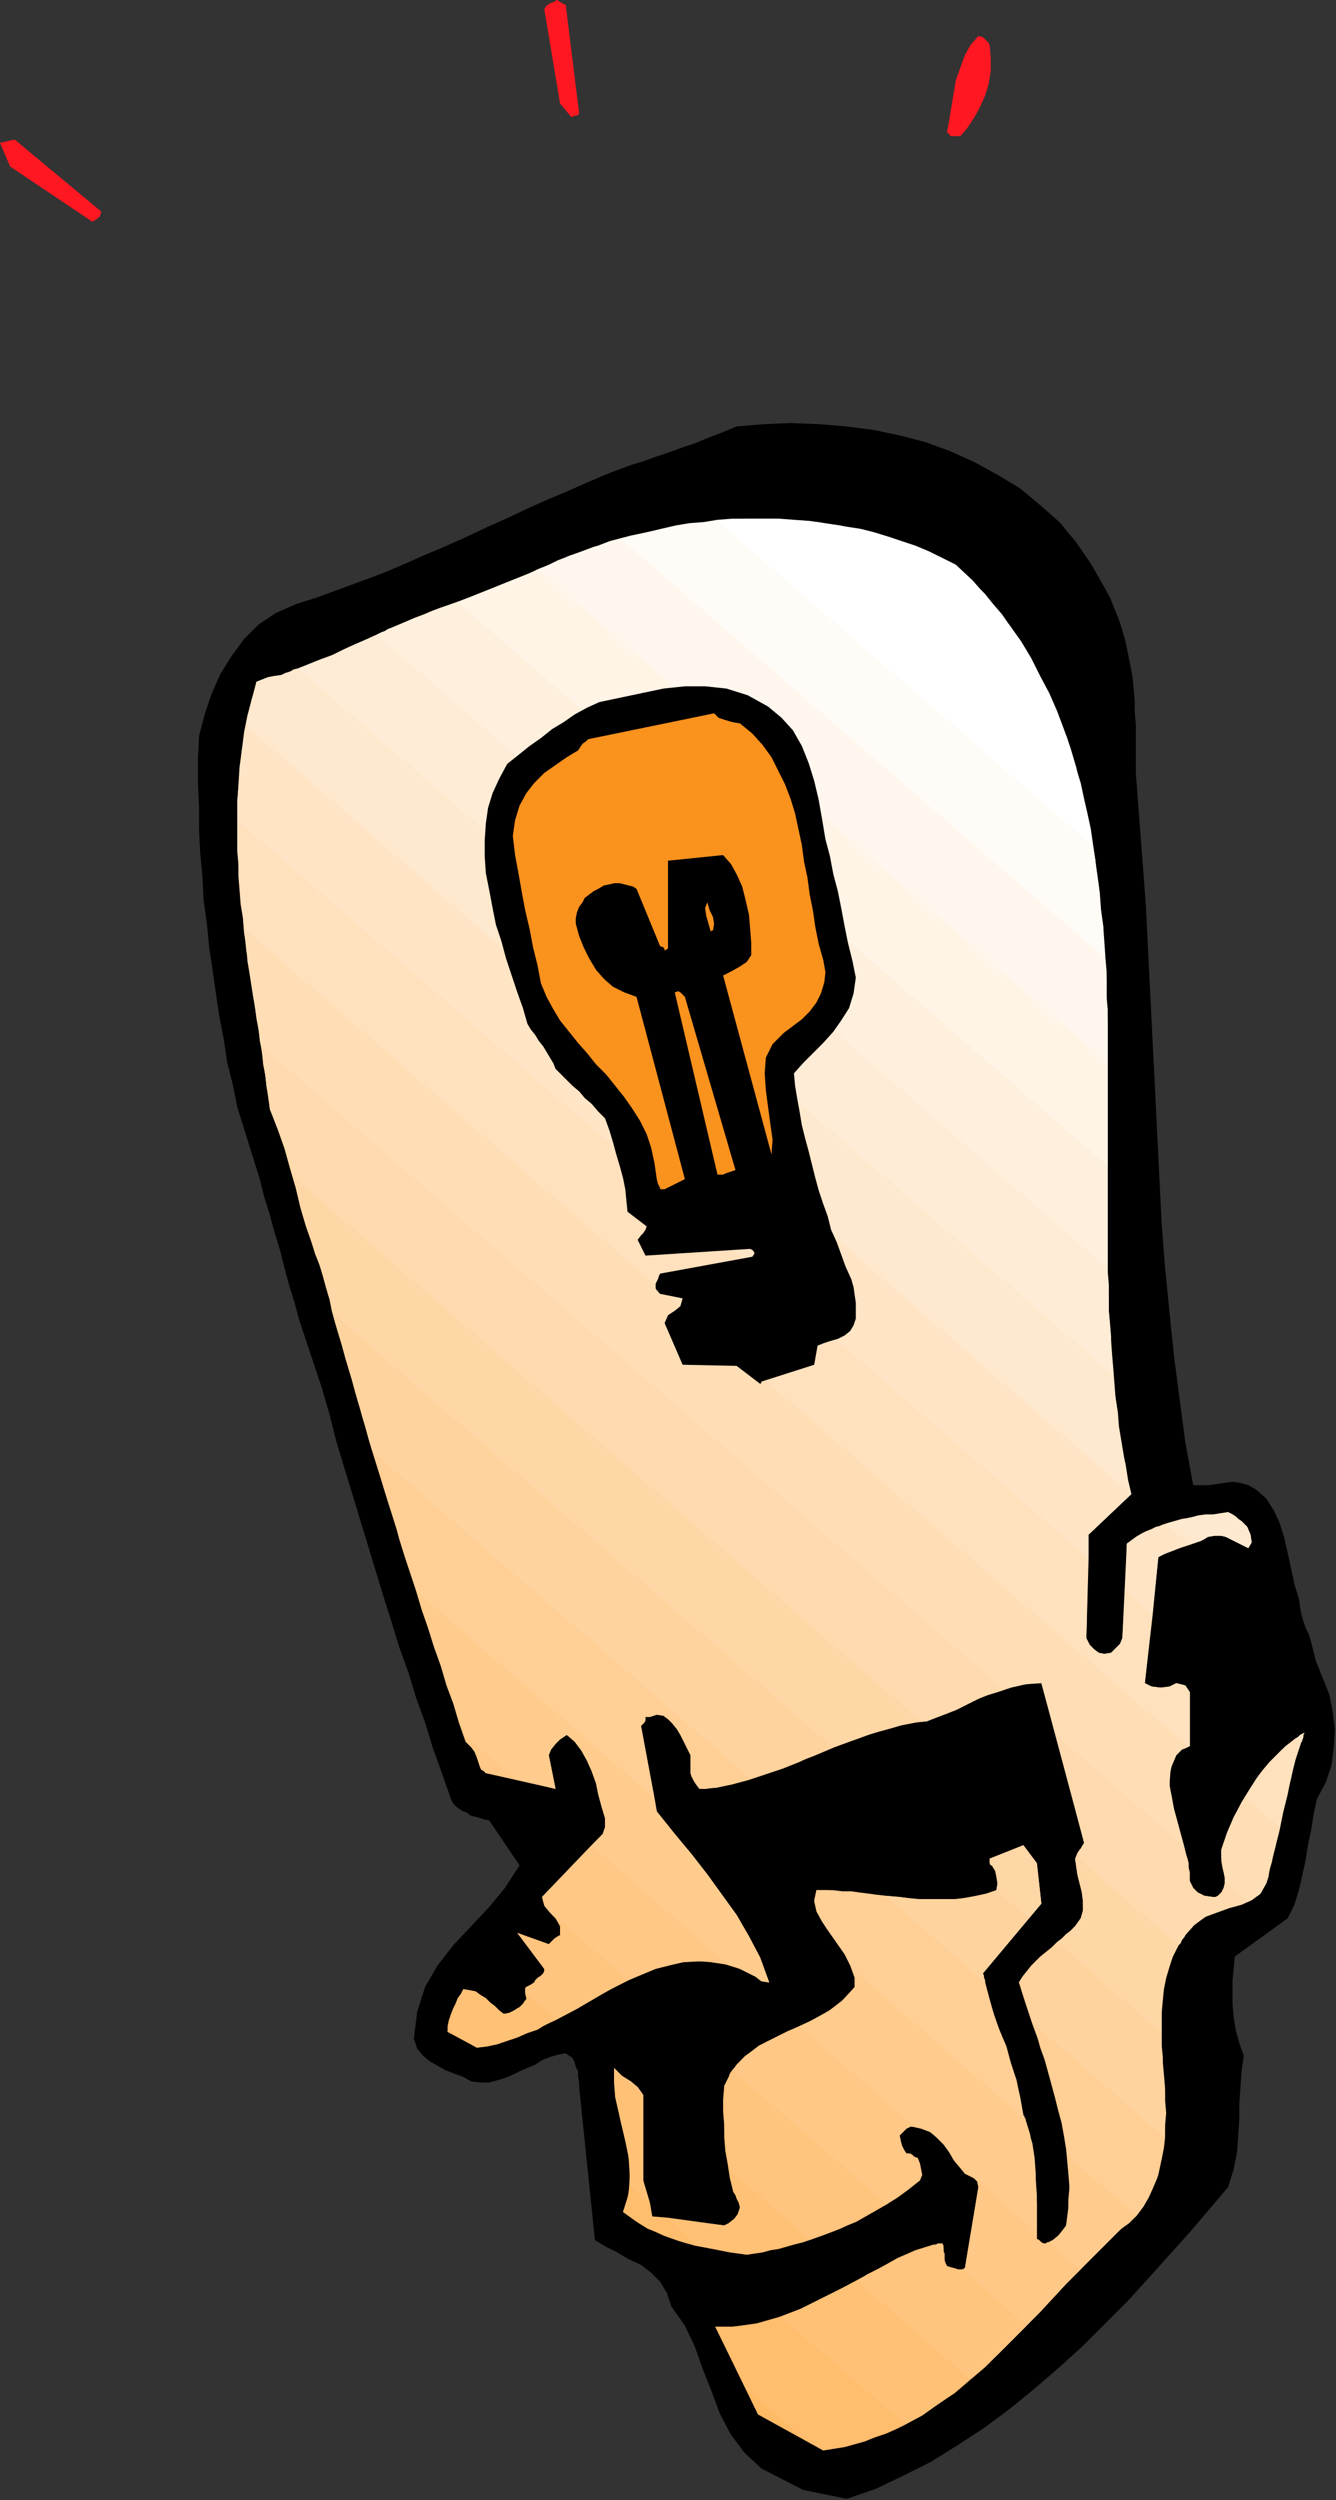 <?xml version="1.0" encoding="UTF-8" standalone="no"?>
<svg
   xmlns:dc="http://purl.org/dc/elements/1.1/"
   xmlns:cc="http://creativecommons.org/ns#"
   xmlns:rdf="http://www.w3.org/1999/02/22-rdf-syntax-ns#"
   xmlns:svg="http://www.w3.org/2000/svg"
   xmlns="http://www.w3.org/2000/svg"
   xmlns:sodipodi="http://sodipodi.sourceforge.net/DTD/sodipodi-0.dtd"
   xmlns:inkscape="http://www.inkscape.org/namespaces/inkscape"
   version="1.0"
   width="30.175mm"
   height="56.439mm"
   id="svg63"
   sodipodi:docname="AD004203.WMF">
  <rect width="100%" height="100%" fill="#333333" stroke="none"/>
  <sodipodi:namedview
     pagecolor="#ffffff"
     bordercolor="#666666"
     borderopacity="1"
     objecttolerance="10"
     gridtolerance="10"
     guidetolerance="10"
     inkscape:pageopacity="0"
     inkscape:pageshadow="2"
     inkscape:window-width="640"
     inkscape:window-height="480"
     id="namedview65" />
  <defs
     id="defs3">
    <pattern
       id="WMFhbasepattern"
       patternUnits="userSpaceOnUse"
       width="6"
       height="6"
       x="0"
       y="0" />
  </defs>
  <path
     style="fill:#000000;fill-rule:evenodd;fill-opacity:1;stroke:none;"
     d="  M 72.288,213.216   L 74.784,212.352   L 77.184,211.2   L 79.488,210.048   L 81.792,208.608   L 84,207.168   L 86.208,205.536   L 88.32,203.808   L 90.432,201.984   L 92.448,200.16   L 94.368,198.24   L 96.288,196.32   L 98.112,194.304   L 99.84,192.384   L 101.568,190.464   L 103.2,188.544   L 104.832,186.624   L 105.312,185.088   L 105.6,183.648   L 105.696,182.208   L 105.792,180.864   L 105.792,179.52   L 105.888,178.176   L 105.984,176.736   L 106.176,175.392   L 105.792,174.336   L 105.504,173.28   L 105.312,172.128   L 105.216,171.072   L 105.216,170.016   L 105.216,168.96   L 105.312,168   L 105.408,166.944   L 109.92,163.68   L 110.496,162.528   L 110.88,161.28   L 111.168,160.032   L 111.456,158.688   L 111.648,157.44   L 111.936,156.096   L 112.128,154.848   L 112.416,153.504   L 113.184,152.064   L 113.664,150.624   L 113.856,149.088   L 113.952,147.552   L 113.76,146.016   L 113.472,144.576   L 112.896,143.136   L 112.32,141.696   L 112.128,140.928   L 111.936,140.16   L 111.744,139.488   L 111.456,138.912   L 111.264,138.336   L 111.072,137.664   L 110.976,137.088   L 110.88,136.416   L 110.496,135.168   L 110.208,133.824   L 109.92,132.48   L 109.632,131.232   L 109.248,129.984   L 108.768,128.928   L 108.096,127.872   L 107.232,127.104   L 106.56,126.72   L 105.888,126.528   L 105.216,126.432   L 104.544,126.528   L 103.872,126.624   L 103.2,126.72   L 102.528,126.72   L 101.856,126.72   L 101.184,123.072   L 100.704,119.424   L 100.224,115.776   L 99.84,112.032   L 99.456,108.192   L 99.168,104.448   L 98.976,100.608   L 98.784,96.768   L 98.592,92.832   L 98.4,88.992   L 98.208,85.152   L 98.016,81.312   L 97.824,77.376   L 97.536,73.536   L 97.248,69.792   L 96.96,65.952   L 96.96,64.896   L 96.96,63.936   L 96.96,62.88   L 96.96,61.824   L 96.864,60.768   L 96.864,59.808   L 96.768,58.752   L 96.672,57.696   L 96.48,56.736   L 96.288,55.776   L 96.096,54.816   L 95.808,53.76   L 95.52,52.896   L 95.136,51.936   L 94.752,50.976   L 94.272,50.112   L 93.12,48.096   L 91.872,46.272   L 90.432,44.544   L 88.8,43.104   L 87.072,41.664   L 85.152,40.512   L 83.232,39.456   L 81.12,38.496   L 79.008,37.728   L 76.8,37.152   L 74.496,36.672   L 72.192,36.384   L 69.888,36.192   L 67.488,36.096   L 65.184,36.192   L 62.88,36.384   L 61.728,36.864   L 60.48,37.344   L 59.328,37.824   L 58.176,38.208   L 57.12,38.592   L 55.968,38.976   L 54.912,39.36   L 53.952,39.648   L 52.128,40.32   L 50.304,41.088   L 48.576,41.856   L 46.752,42.624   L 45.024,43.392   L 43.2,44.256   L 41.472,45.024   L 39.648,45.888   L 37.92,46.656   L 36.096,47.424   L 34.368,48.192   L 32.544,48.96   L 30.72,49.632   L 28.896,50.304   L 27.072,50.976   L 25.248,51.552   L 23.52,52.32   L 22.08,53.28   L 20.832,54.528   L 19.776,55.968   L 18.816,57.504   L 18.048,59.232   L 17.472,60.96   L 16.992,62.784   L 16.896,64.8   L 16.896,66.816   L 16.992,68.832   L 16.992,70.752   L 17.088,72.768   L 17.28,74.784   L 17.376,76.8   L 17.664,78.816   L 17.856,80.832   L 18.144,82.752   L 18.432,84.768   L 18.72,86.688   L 19.104,88.704   L 19.392,90.624   L 19.872,92.544   L 20.256,94.464   L 20.736,96   L 21.216,97.536   L 21.696,99.072   L 22.176,100.608   L 22.56,102.144   L 23.04,103.68   L 23.424,105.12   L 23.904,106.656   L 24.288,108.192   L 24.672,109.632   L 25.152,111.168   L 25.536,112.608   L 26.016,114.048   L 26.496,115.488   L 26.976,116.928   L 27.456,118.368   L 28.128,120.672   L 28.704,122.976   L 29.376,125.184   L 30.048,127.392   L 30.72,129.6   L 31.392,131.808   L 32.064,134.016   L 32.736,136.224   L 33.408,138.336   L 34.08,140.544   L 34.848,142.656   L 35.52,144.864   L 36.288,146.976   L 36.96,149.184   L 37.728,151.296   L 38.496,153.504   L 38.688,153.888   L 38.976,154.176   L 39.36,154.464   L 39.84,154.656   L 40.224,154.944   L 40.704,155.04   L 41.28,155.232   L 41.76,155.328   L 44.352,159.168   L 43.104,161.088   L 41.76,162.72   L 40.224,164.352   L 38.688,165.984   L 37.344,167.712   L 36.288,169.536   L 35.616,171.648   L 35.328,173.952   L 35.616,174.816   L 36.096,175.392   L 36.672,175.872   L 37.344,176.256   L 38.016,176.64   L 38.784,176.928   L 39.552,177.216   L 40.224,177.6   L 41.088,177.696   L 41.76,177.696   L 42.432,177.504   L 43.104,177.312   L 43.776,177.024   L 44.352,176.736   L 45.024,176.448   L 45.696,176.16   L 46.272,175.776   L 47.04,175.488   L 47.712,175.296   L 48.288,175.2   L 48.576,175.392   L 48.864,175.584   L 49.056,175.968   L 49.152,176.352   L 49.344,176.736   L 49.344,177.216   L 49.44,177.696   L 49.44,178.08   L 50.784,191.136   L 51.744,191.712   L 52.704,192.192   L 53.664,192.768   L 54.72,193.248   L 55.584,193.92   L 56.352,194.688   L 56.928,195.648   L 57.312,196.8   L 58.464,198.432   L 59.328,200.256   L 60,202.176   L 60.768,204.096   L 61.44,205.92   L 62.4,207.744   L 63.552,209.28   L 64.992,210.624   L 68.544,212.448   L 72.288,213.216  z "
     id="path5" />
  <path
     style="fill:#ffba66;fill-rule:evenodd;fill-opacity:1;stroke:none;"
     d="  M 77.28,206.88   L 76.512,207.264   L 75.648,207.648   L 74.784,207.936   L 73.92,208.224   L 73.056,208.512   L 72.192,208.704   L 71.232,208.896   L 70.272,209.088   L 64.704,206.016   L 61.056,198.528   L 61.824,198.528   L 62.496,198.528   L 63.264,198.432   L 63.936,198.336   L 64.608,198.24   L 65.28,198.048   L 65.952,197.856   L 66.624,197.664   L 77.28,206.88  z    M 38.304,173.088   L 38.304,173.184   L 38.304,173.184   L 38.208,173.28   L 38.208,173.376   L 39.072,173.76   L 38.304,173.088  z    M 56.928,189.216   L 55.68,189.12   L 55.488,187.968   L 53.76,186.528   L 53.664,187.008   L 53.568,187.584   L 53.376,188.16   L 53.184,188.736   L 53.856,189.216   L 54.528,189.696   L 55.296,190.176   L 56.064,190.464   L 56.928,190.848   L 57.792,191.136   L 58.656,191.424   L 59.616,191.616   L 56.928,189.216  z   "
     id="path7" />
  <path
     style="fill:#ffbd6e;fill-rule:evenodd;fill-opacity:1;stroke:none;"
     d="  M 82.848,203.04   L 81.504,204.192   L 80.064,205.152   L 78.624,206.112   L 77.088,206.976   L 75.456,207.648   L 73.824,208.32   L 72.096,208.8   L 70.272,209.088   L 68.544,208.032   L 63.744,203.904   L 61.056,198.528   L 62.688,198.528   L 64.32,198.336   L 65.856,197.952   L 67.392,197.376   L 68.928,196.8   L 70.368,196.128   L 71.808,195.36   L 73.152,194.592   L 82.848,203.04  z    M 44.832,170.016   L 44.928,170.112   L 44.928,170.208   L 44.928,170.4   L 44.928,170.496   L 44.928,170.592   L 44.832,170.688   L 44.64,170.976   L 44.352,171.264   L 44.16,171.36   L 43.872,171.552   L 43.488,171.744   L 43.008,171.84   L 42.624,171.552   L 42.24,171.168   L 41.856,170.88   L 41.472,170.496   L 40.992,170.208   L 40.608,169.92   L 40.128,169.824   L 39.552,169.728   L 39.36,170.112   L 39.072,170.496   L 38.88,170.976   L 38.688,171.36   L 38.496,171.84   L 38.304,172.416   L 38.208,172.896   L 38.208,173.376   L 40.704,174.72   L 41.568,174.624   L 42.432,174.432   L 43.296,174.144   L 44.16,173.856   L 45.024,173.472   L 45.888,173.184   L 46.656,172.704   L 47.52,172.32   L 44.832,170.016  z    M 62.304,185.088   L 62.4,185.568   L 62.496,186.048   L 62.496,186.528   L 62.592,187.008   L 62.784,187.296   L 62.88,187.584   L 63.072,187.968   L 63.168,188.352   L 62.976,188.928   L 62.688,189.312   L 62.208,189.696   L 61.824,189.888   L 55.68,189.12   L 54.912,186.048   L 54.912,178.848   L 52.416,176.64   L 52.512,178.08   L 52.704,179.616   L 52.992,181.056   L 53.376,182.592   L 53.664,184.128   L 53.76,185.664   L 53.664,187.2   L 53.184,188.736   L 54.24,189.504   L 55.392,190.176   L 56.64,190.752   L 57.984,191.232   L 59.328,191.616   L 60.864,191.904   L 62.304,192.192   L 63.744,192.384   L 64.416,192.288   L 65.088,192.192   L 65.76,192   L 66.432,191.904   L 67.104,191.712   L 67.776,191.52   L 68.448,191.328   L 69.12,191.136   L 62.304,185.088  z   "
     id="path9" />
  <path
     style="fill:#ffc176;fill-rule:evenodd;fill-opacity:1;stroke:none;"
     d="  M 87.648,198.432   L 86.4,199.68   L 85.152,200.928   L 83.904,202.08   L 82.656,203.136   L 81.408,204.192   L 80.064,205.152   L 78.72,206.112   L 77.28,206.88   L 66.624,197.664   L 68.352,196.992   L 70.08,196.128   L 71.808,195.264   L 73.44,194.4   L 75.072,193.536   L 76.608,192.672   L 78.144,192   L 79.68,191.52   L 80.64,192.288   L 80.64,192.576   L 80.64,192.864   L 80.736,193.152   L 80.832,193.344   L 81.12,193.44   L 81.504,193.536   L 81.792,193.632   L 82.176,193.632   L 87.648,198.432  z    M 46.944,163.104   L 47.136,163.392   L 47.424,163.68   L 47.616,163.968   L 47.808,164.352   L 47.808,164.448   L 47.808,164.544   L 47.808,164.832   L 47.808,165.12   L 47.616,165.216   L 47.328,165.408   L 47.04,165.696   L 46.848,165.888   L 44.16,164.928   L 46.464,168   L 46.464,168.192   L 46.368,168.384   L 46.176,168.576   L 45.888,168.768   L 45.696,168.96   L 45.6,169.152   L 45.312,169.344   L 44.928,169.536   L 44.832,169.728   L 44.832,169.824   L 44.832,170.112   L 44.928,170.496   L 44.928,170.592   L 44.832,170.688   L 44.64,170.976   L 44.352,171.264   L 44.16,171.36   L 43.872,171.552   L 43.488,171.744   L 43.008,171.84   L 42.624,171.552   L 42.24,171.168   L 41.856,170.88   L 41.472,170.496   L 40.992,170.208   L 40.608,169.92   L 40.128,169.824   L 39.552,169.728   L 39.36,170.112   L 39.168,170.4   L 38.976,170.88   L 38.784,171.264   L 38.592,171.744   L 38.496,172.128   L 38.4,172.608   L 38.304,173.088   L 39.072,173.76   L 40.704,174.72   L 42.432,174.432   L 44.064,173.856   L 45.696,173.184   L 47.328,172.416   L 48.96,171.552   L 50.496,170.688   L 52.128,169.728   L 53.664,168.96   L 46.944,163.104  z    M 62.496,176.64   L 62.304,176.928   L 62.208,177.216   L 62.016,177.6   L 61.824,177.984   L 61.728,179.136   L 61.728,180.192   L 61.824,181.344   L 61.824,182.4   L 61.92,183.552   L 62.112,184.608   L 62.304,185.856   L 62.592,187.008   L 62.784,187.296   L 62.88,187.584   L 63.072,187.968   L 63.168,188.352   L 62.976,188.928   L 62.688,189.312   L 62.208,189.696   L 61.824,189.888   L 56.928,189.216   L 59.616,191.616   L 60.096,191.712   L 60.672,191.808   L 61.152,191.904   L 61.728,192   L 62.208,192.096   L 62.688,192.192   L 63.264,192.288   L 63.744,192.384   L 65.376,192.096   L 66.912,191.712   L 68.544,191.328   L 70.08,190.752   L 71.52,190.176   L 73.056,189.6   L 74.4,188.832   L 75.744,188.064   L 62.496,176.64  z    M 55.488,187.968   L 54.912,186.048   L 54.912,178.752   L 54.432,178.08   L 53.856,177.6   L 53.088,177.12   L 52.416,176.448   L 52.416,177.696   L 52.512,178.944   L 52.8,180.192   L 53.088,181.44   L 53.376,182.688   L 53.664,183.936   L 53.76,185.28   L 53.76,186.528   L 55.488,187.968  z   "
     id="path11" />
  <path
     style="fill:#ffc47e;fill-rule:evenodd;fill-opacity:1;stroke:none;"
     d="  M 92.256,193.632   L 91.008,194.88   L 89.856,196.128   L 88.704,197.28   L 87.552,198.528   L 86.4,199.68   L 85.248,200.832   L 84.096,201.984   L 82.848,203.04   L 73.152,194.592   L 74.112,194.016   L 75.072,193.536   L 76.032,193.056   L 76.896,192.576   L 77.856,192.192   L 78.72,191.904   L 79.584,191.616   L 80.448,191.424   L 80.544,191.904   L 80.544,192.48   L 80.64,192.96   L 80.832,193.344   L 81.216,193.536   L 81.6,193.632   L 81.984,193.728   L 82.368,193.536   L 83.52,186.624   L 83.424,186.144   L 83.136,185.856   L 82.752,185.664   L 82.368,185.472   L 82.176,185.184   L 81.984,184.896   L 81.792,184.704   L 81.6,184.416   L 88.512,190.464   L 88.512,190.56   L 88.512,190.752   L 88.512,190.848   L 88.512,191.04   L 88.704,191.136   L 88.896,191.328   L 89.088,191.424   L 89.28,191.424   L 89.376,191.328   L 89.472,191.328   L 89.472,191.328   L 89.568,191.328   L 92.256,193.632  z    M 39.648,148.032   L 39.648,148.128   L 39.744,148.32   L 39.744,148.416   L 39.744,148.608   L 40.224,149.088   L 40.512,149.472   L 40.704,149.952   L 40.896,150.528   L 40.992,150.816   L 41.088,151.008   L 41.28,151.104   L 41.472,151.296   L 43.968,151.776   L 39.648,148.032  z    M 50.496,157.44   L 46.272,161.856   L 46.464,162.624   L 46.944,163.2   L 47.424,163.68   L 47.808,164.352   L 47.808,164.448   L 47.808,164.544   L 47.808,164.832   L 47.808,165.12   L 47.616,165.216   L 47.328,165.408   L 47.04,165.696   L 46.848,165.888   L 44.16,164.928   L 46.464,168   L 46.464,168.192   L 46.368,168.384   L 46.176,168.576   L 45.888,168.768   L 45.696,168.96   L 45.6,169.152   L 45.312,169.344   L 44.928,169.536   L 44.832,169.632   L 44.832,169.728   L 44.832,169.824   L 44.832,170.016   L 47.52,172.32   L 49.344,171.36   L 51.072,170.304   L 52.896,169.344   L 54.624,168.48   L 56.448,167.808   L 58.368,167.424   L 60.192,167.328   L 62.208,167.616   L 50.496,157.44  z    M 68.256,172.896   L 67.296,173.28   L 66.336,173.76   L 65.376,174.24   L 64.512,174.816   L 63.648,175.392   L 62.88,176.16   L 62.304,177.024   L 61.824,177.984   L 61.824,178.848   L 61.824,179.808   L 61.824,180.672   L 61.824,181.536   L 61.92,182.4   L 62.016,183.264   L 62.112,184.224   L 62.304,185.088   L 69.12,191.136   L 70.464,190.656   L 71.712,190.176   L 72.96,189.6   L 74.208,188.928   L 75.36,188.256   L 76.512,187.584   L 77.568,186.816   L 78.528,186.048   L 78.72,185.568   L 78.624,185.088   L 78.528,184.608   L 78.336,184.128   L 78.048,184.032   L 77.856,183.84   L 77.664,183.744   L 77.376,183.744   L 77.184,183.456   L 76.992,183.072   L 76.896,182.688   L 76.8,182.208   L 76.992,182.016   L 77.184,181.824   L 77.376,181.632   L 77.76,181.44   L 77.856,181.44   L 77.952,181.44   L 78.048,181.44   L 78.144,181.44   L 68.256,172.896  z    M 54.912,178.848   L 54.912,178.752   L 54.432,178.08   L 53.856,177.6   L 53.088,177.12   L 52.416,176.448   L 52.416,176.448   L 52.416,176.544   L 52.416,176.544   L 52.416,176.64   L 54.912,178.848  z   "
     id="path13" />
  <path
     style="fill:#ffc886;fill-rule:evenodd;fill-opacity:1;stroke:none;"
     d="  M 87.648,198.432   L 88.8,197.28   L 89.856,196.128   L 91.008,194.88   L 92.16,193.728   L 93.312,192.48   L 94.464,191.328   L 95.712,190.176   L 96.96,189.12   L 97.056,189.024   L 97.056,189.024   L 97.056,189.024   L 97.056,189.024   L 91.104,183.936   L 91.2,184.704   L 91.296,185.376   L 91.296,186.144   L 91.296,186.912   L 91.296,187.584   L 91.2,188.352   L 91.104,189.12   L 91.008,189.888   L 90.72,190.272   L 90.336,190.752   L 89.856,191.136   L 89.28,191.424   L 89.088,191.424   L 88.896,191.328   L 88.704,191.136   L 88.512,191.04   L 88.512,189.792   L 88.512,188.544   L 88.512,187.296   L 88.416,185.952   L 88.32,184.608   L 88.128,183.36   L 87.936,182.112   L 87.552,180.864   L 72.864,168.096   L 72.864,168.288   L 72.96,168.384   L 72.96,168.576   L 72.96,168.768   L 72.96,168.96   L 72.96,169.152   L 72.96,169.344   L 72.96,169.536   L 71.904,170.688   L 70.656,171.648   L 69.216,172.416   L 67.776,173.088   L 66.24,173.856   L 64.8,174.528   L 63.552,175.488   L 62.496,176.64   L 75.744,188.064   L 76.416,187.584   L 77.184,187.008   L 77.856,186.528   L 78.528,186.048   L 78.72,185.568   L 78.624,185.088   L 78.528,184.608   L 78.336,184.128   L 78.048,184.032   L 77.856,183.84   L 77.664,183.744   L 77.376,183.744   L 77.184,183.456   L 76.992,183.072   L 76.896,182.688   L 76.8,182.208   L 76.992,182.016   L 77.184,181.824   L 77.376,181.632   L 77.76,181.44   L 78.624,181.632   L 79.392,181.92   L 79.968,182.4   L 80.544,182.976   L 81.024,183.648   L 81.408,184.32   L 81.888,184.896   L 82.368,185.472   L 82.752,185.664   L 83.136,185.856   L 83.424,186.144   L 83.52,186.624   L 82.368,193.536   L 82.368,193.536   L 82.272,193.536   L 82.272,193.632   L 82.176,193.632   L 87.648,198.432  z    M 35.52,135.744   L 36,137.376   L 36.576,139.008   L 37.056,140.544   L 37.632,142.176   L 38.112,143.808   L 38.688,145.344   L 39.168,146.976   L 39.744,148.608   L 40.224,149.088   L 40.512,149.472   L 40.704,149.952   L 40.896,150.528   L 40.992,150.816   L 41.088,151.008   L 41.28,151.104   L 41.472,151.296   L 47.424,152.64   L 46.848,149.76   L 47.04,149.28   L 47.424,148.8   L 47.808,148.416   L 48.384,148.032   L 49.056,148.608   L 49.632,149.376   L 50.112,150.24   L 50.496,151.104   L 50.88,152.16   L 51.072,153.12   L 51.36,154.176   L 51.648,155.136   L 51.648,155.616   L 51.648,155.904   L 51.552,156.192   L 51.456,156.48   L 46.272,161.856   L 46.368,162.24   L 46.464,162.528   L 46.656,162.816   L 46.944,163.104   L 53.664,168.96   L 54.816,168.48   L 55.968,168   L 57.12,167.712   L 58.272,167.424   L 59.424,167.328   L 60.672,167.424   L 61.92,167.616   L 63.168,168   L 63.936,168.384   L 64.512,168.672   L 64.992,169.056   L 65.664,169.152   L 64.896,167.04   L 63.936,165.216   L 62.88,163.392   L 61.632,161.664   L 60.384,159.936   L 59.04,158.208   L 57.6,156.48   L 56.064,154.56   L 55.872,153.408   L 35.52,135.744  z    M 80.64,192.288   L 80.544,192.096   L 80.544,191.808   L 80.544,191.616   L 80.448,191.424   L 80.256,191.424   L 80.064,191.424   L 79.872,191.52   L 79.68,191.52   L 80.64,192.288  z   "
     id="path15" />
  <path
     style="fill:#ffcc8e;fill-rule:evenodd;fill-opacity:1;stroke:none;"
     d="  M 92.256,193.632   L 92.832,193.056   L 93.408,192.48   L 93.984,191.904   L 94.56,191.328   L 95.136,190.752   L 95.712,190.176   L 96.384,189.696   L 96.96,189.12   L 97.536,188.352   L 98.016,187.584   L 98.4,186.72   L 98.784,185.856   L 98.976,185.088   L 99.168,184.224   L 99.36,183.264   L 99.456,182.4   L 88.128,172.608   L 88.512,173.664   L 88.8,174.72   L 89.184,175.776   L 89.472,176.832   L 89.76,177.888   L 90.048,178.944   L 90.336,180.096   L 90.624,181.152   L 90.816,182.208   L 91.008,183.36   L 91.104,184.416   L 91.2,185.472   L 91.296,186.624   L 91.2,187.68   L 91.2,188.832   L 91.008,189.888   L 90.816,190.272   L 90.432,190.656   L 90.048,191.04   L 89.568,191.328   L 92.256,193.632  z    M 39.648,148.032   L 39.168,146.496   L 38.592,145.056   L 38.112,143.52   L 37.632,142.08   L 37.056,140.544   L 36.576,139.008   L 36.096,137.472   L 35.616,136.032   L 35.136,134.496   L 34.656,132.96   L 34.176,131.424   L 33.696,129.984   L 33.216,128.448   L 32.736,126.912   L 32.256,125.376   L 31.776,123.84   L 64.128,151.776   L 63.552,151.968   L 63.072,152.064   L 62.496,152.256   L 61.92,152.352   L 61.44,152.448   L 60.864,152.544   L 60.288,152.64   L 59.712,152.64   L 59.424,152.256   L 59.232,151.968   L 59.04,151.584   L 58.944,151.296   L 58.944,150.912   L 58.944,150.528   L 58.944,150.144   L 58.944,149.76   L 58.656,149.184   L 58.368,148.608   L 58.08,148.032   L 57.792,147.552   L 57.408,147.072   L 57.024,146.688   L 56.64,146.4   L 56.064,146.304   L 55.776,146.4   L 55.488,146.496   L 55.296,146.496   L 55.104,146.496   L 55.104,146.784   L 55.008,146.976   L 54.816,147.168   L 54.72,147.264   L 56.064,154.56   L 57.6,156.48   L 59.04,158.208   L 60.384,159.936   L 61.632,161.664   L 62.88,163.392   L 63.936,165.216   L 64.896,167.04   L 65.664,169.152   L 64.992,169.056   L 64.512,168.672   L 63.936,168.384   L 63.168,168   L 62.976,167.904   L 62.688,167.808   L 62.496,167.712   L 62.208,167.616   L 50.496,157.44   L 51.456,156.48   L 51.552,156.192   L 51.648,155.904   L 51.648,155.616   L 51.648,155.136   L 51.36,154.176   L 51.072,153.12   L 50.88,152.16   L 50.496,151.104   L 50.112,150.24   L 49.632,149.376   L 49.056,148.608   L 48.384,148.032   L 47.808,148.416   L 47.424,148.8   L 47.04,149.28   L 46.848,149.76   L 47.424,152.64   L 43.968,151.776   L 39.648,148.032  z    M 88.512,190.464   L 88.512,189.216   L 88.512,187.968   L 88.416,186.72   L 88.416,185.472   L 88.32,184.128   L 88.128,182.88   L 87.744,181.632   L 87.36,180.48   L 87.072,178.944   L 86.784,177.504   L 86.304,176.064   L 85.92,174.624   L 85.344,173.28   L 84.864,171.936   L 84.48,170.592   L 84.096,169.152   L 75.552,161.76   L 74.784,161.664   L 74.112,161.568   L 73.344,161.472   L 72.672,161.376   L 71.904,161.376   L 71.136,161.28   L 70.464,161.28   L 69.696,161.28   L 69.504,162.24   L 69.696,163.104   L 70.176,163.968   L 70.752,164.832   L 71.424,165.792   L 72.096,166.752   L 72.576,167.712   L 72.96,168.768   L 72.96,168.96   L 72.96,169.152   L 72.96,169.344   L 72.96,169.536   L 72.576,170.112   L 72,170.592   L 71.52,171.072   L 70.944,171.456   L 70.272,171.84   L 69.6,172.224   L 68.928,172.608   L 68.256,172.896   L 78.144,181.44   L 78.72,181.632   L 79.296,181.824   L 79.776,182.208   L 80.16,182.592   L 80.544,182.976   L 80.928,183.456   L 81.312,183.936   L 81.6,184.416   L 88.512,190.464  z   "
     id="path17" />
  <path
     style="fill:#ffcf96;fill-rule:evenodd;fill-opacity:1;stroke:none;"
     d="  M 99.168,173.472   L 99.168,174.528   L 99.264,175.488   L 99.264,176.544   L 99.36,177.6   L 99.456,178.656   L 99.456,179.616   L 99.456,180.672   L 99.456,181.632   L 99.36,182.688   L 99.264,183.648   L 99.072,184.608   L 98.88,185.568   L 98.496,186.528   L 98.112,187.392   L 97.632,188.256   L 97.056,189.024   L 91.104,183.936   L 90.816,182.016   L 90.432,180.096   L 89.952,178.272   L 89.376,176.352   L 88.8,174.528   L 88.128,172.704   L 87.552,170.976   L 86.976,169.152   L 87.264,168.672   L 87.648,168.192   L 88.032,167.712   L 88.416,167.328   L 88.8,166.944   L 89.28,166.56   L 89.76,166.176   L 90.24,165.696   L 99.168,173.472  z    M 35.52,135.744   L 35.04,134.304   L 34.56,132.864   L 34.08,131.328   L 33.696,129.888   L 33.216,128.448   L 32.736,126.912   L 32.352,125.472   L 31.872,123.936   L 31.392,122.496   L 31.008,121.056   L 30.528,119.52   L 30.144,118.08   L 29.76,116.544   L 29.28,115.104   L 28.896,113.568   L 28.512,112.128   L 71.136,149.088   L 69.696,149.664   L 68.256,150.336   L 66.816,150.912   L 65.376,151.392   L 63.936,151.872   L 62.496,152.256   L 61.152,152.544   L 59.712,152.64   L 59.424,152.256   L 59.232,151.968   L 59.04,151.584   L 58.944,151.296   L 58.944,150.912   L 58.944,150.528   L 58.944,150.144   L 58.944,149.76   L 58.656,149.184   L 58.368,148.608   L 58.08,148.032   L 57.792,147.552   L 57.408,147.072   L 57.024,146.688   L 56.64,146.4   L 56.064,146.304   L 55.776,146.4   L 55.488,146.496   L 55.296,146.496   L 55.104,146.496   L 55.104,146.784   L 55.008,146.976   L 54.816,147.168   L 54.72,147.264   L 55.872,153.408   L 35.52,135.744  z    M 87.552,180.864   L 87.552,180.768   L 87.456,180.672   L 87.456,180.576   L 87.36,180.48   L 87.072,178.848   L 86.688,177.312   L 86.208,175.776   L 85.728,174.24   L 85.152,172.8   L 84.672,171.36   L 84.288,169.92   L 83.904,168.384   L 87.84,163.68   L 85.056,161.28   L 84.192,161.568   L 83.328,161.76   L 82.368,161.952   L 81.408,162.048   L 80.448,162.048   L 79.584,162.048   L 78.528,162.048   L 77.568,161.952   L 76.608,161.856   L 75.648,161.76   L 74.592,161.664   L 73.632,161.568   L 72.672,161.472   L 71.616,161.376   L 70.656,161.28   L 69.696,161.28   L 69.504,162.144   L 69.696,162.912   L 70.08,163.776   L 70.56,164.544   L 71.232,165.408   L 71.808,166.272   L 72.384,167.136   L 72.864,168.096   L 87.552,180.864  z   "
     id="path19" />
  <path
     style="fill:#ffd39e;fill-rule:evenodd;fill-opacity:1;stroke:none;"
     d="  M 100.608,165.984   L 100.128,166.848   L 99.84,167.808   L 99.552,168.768   L 99.36,169.728   L 99.264,170.688   L 99.168,171.744   L 99.168,172.8   L 99.168,173.856   L 99.168,174.912   L 99.264,175.968   L 99.36,177.024   L 99.456,178.176   L 99.456,179.232   L 99.552,180.288   L 99.456,181.344   L 99.456,182.4   L 88.128,172.608   L 88.032,172.128   L 87.84,171.744   L 87.744,171.264   L 87.552,170.88   L 87.456,170.4   L 87.264,170.016   L 87.168,169.536   L 86.976,169.152   L 87.456,168.48   L 87.936,167.904   L 88.416,167.328   L 88.992,166.848   L 89.664,166.272   L 90.336,165.696   L 91.008,165.12   L 91.776,164.352   L 92.256,163.68   L 92.448,163.008   L 92.448,162.24   L 92.352,161.472   L 92.16,160.704   L 91.968,159.936   L 91.872,159.264   L 91.776,158.592   L 91.872,158.496   L 91.872,158.496   L 91.872,158.4   L 91.872,158.4   L 100.608,165.984  z    M 25.056,100.416   L 25.344,101.376   L 25.536,102.24   L 25.824,103.2   L 26.016,104.16   L 26.304,105.024   L 26.592,105.984   L 26.88,106.944   L 27.264,107.904   L 27.552,108.864   L 27.84,109.92   L 28.128,110.88   L 28.32,111.84   L 28.608,112.896   L 28.896,113.856   L 29.184,114.816   L 29.472,115.872   L 29.76,116.832   L 30.048,117.792   L 30.336,118.848   L 30.624,119.808   L 30.912,120.864   L 31.2,121.824   L 31.488,122.88   L 31.776,123.84   L 64.128,151.776   L 65.856,151.2   L 67.584,150.528   L 69.408,149.856   L 71.232,149.088   L 73.056,148.416   L 74.88,147.744   L 76.704,147.264   L 78.624,146.88   L 25.056,100.416  z    M 84.096,169.152   L 84.096,168.96   L 84,168.768   L 84,168.576   L 83.904,168.384   L 88.896,162.432   L 88.512,158.976   L 87.36,157.44   L 84.48,158.592   L 84.48,158.88   L 84.48,158.976   L 84.576,159.168   L 84.672,159.168   L 84.96,159.648   L 85.056,160.128   L 85.152,160.704   L 85.056,161.28   L 84,161.664   L 82.848,161.856   L 81.696,162.048   L 80.448,162.048   L 79.296,162.048   L 78.048,162.048   L 76.8,161.856   L 75.552,161.76   L 84.096,169.152  z   "
     id="path21" />
  <path
     style="fill:#ffd7a6;fill-rule:evenodd;fill-opacity:1;stroke:none;"
     d="  M 99.168,173.472   L 99.168,172.32   L 99.168,171.168   L 99.264,170.112   L 99.456,168.96   L 99.744,168   L 100.128,166.944   L 100.608,165.984   L 101.184,165.12   L 101.664,164.448   L 102.336,163.968   L 103.008,163.488   L 103.68,163.2   L 104.448,162.912   L 105.12,162.72   L 105.888,162.528   L 106.56,162.24   L 104.64,160.608   L 104.544,160.8   L 104.544,160.992   L 104.448,161.28   L 104.256,161.472   L 104.064,161.664   L 103.968,161.76   L 103.776,161.856   L 103.488,161.856   L 102.816,161.76   L 102.24,161.472   L 101.856,161.088   L 101.568,160.512   L 101.568,160.128   L 101.568,159.744   L 101.472,159.36   L 101.472,158.976   L 101.376,158.592   L 101.28,158.304   L 101.184,157.92   L 101.088,157.536   L 90.144,148.032   L 92.544,157.248   L 92.352,157.632   L 92.16,157.824   L 91.968,158.112   L 91.776,158.592   L 91.872,159.264   L 91.968,159.936   L 92.16,160.704   L 92.352,161.472   L 92.448,162.24   L 92.448,163.008   L 92.256,163.68   L 91.776,164.352   L 91.392,164.736   L 91.008,165.024   L 90.624,165.408   L 90.24,165.696   L 99.168,173.472  z    M 22.272,89.184   L 22.368,89.856   L 22.464,90.528   L 22.56,91.2   L 22.656,91.872   L 22.752,92.64   L 22.848,93.312   L 22.944,93.984   L 23.04,94.656   L 23.712,96.384   L 24.288,98.016   L 24.768,99.744   L 25.248,101.376   L 25.632,103.008   L 26.112,104.64   L 26.688,106.272   L 27.264,107.904   L 27.456,108.384   L 27.648,108.96   L 27.744,109.44   L 27.936,110.016   L 28.032,110.496   L 28.224,111.072   L 28.32,111.552   L 28.512,112.128   L 71.136,149.088   L 72.096,148.704   L 73.056,148.416   L 74.112,148.032   L 75.072,147.744   L 76.128,147.456   L 77.088,147.168   L 78.144,146.976   L 79.104,146.88   L 79.968,146.496   L 80.832,146.208   L 81.6,145.824   L 82.464,145.44   L 83.232,145.056   L 84,144.768   L 84.864,144.384   L 85.632,144.096   L 22.272,89.184  z    M 87.84,163.68   L 88.896,162.432   L 88.512,158.976   L 87.36,157.44   L 84.48,158.592   L 84.48,158.88   L 84.48,158.976   L 84.576,159.168   L 84.672,159.168   L 84.96,159.648   L 85.056,160.128   L 85.152,160.704   L 85.056,161.28   L 85.056,161.28   L 85.056,161.28   L 85.056,161.28   L 85.056,161.28   L 87.84,163.68  z   "
     id="path23" />
  <path
     style="fill:#ffdaae;fill-rule:evenodd;fill-opacity:1;stroke:none;"
     d="  M 100.608,165.984   L 100.8,165.792   L 100.896,165.504   L 101.088,165.312   L 101.184,165.12   L 101.952,164.256   L 102.816,163.584   L 103.872,163.2   L 104.928,162.816   L 105.984,162.528   L 106.848,162.144   L 107.616,161.568   L 108.096,160.704   L 108.288,160.128   L 108.384,159.456   L 108.576,158.88   L 108.672,158.304   L 108.864,157.632   L 108.96,157.056   L 109.152,156.48   L 109.248,155.904   L 106.272,153.312   L 105.984,153.792   L 105.696,154.368   L 105.408,154.944   L 105.216,155.424   L 104.928,156   L 104.736,156.576   L 104.448,157.248   L 104.256,157.824   L 104.256,158.304   L 104.256,158.784   L 104.352,159.36   L 104.448,159.744   L 104.544,160.224   L 104.544,160.704   L 104.448,161.088   L 104.256,161.472   L 104.064,161.664   L 103.968,161.76   L 103.776,161.856   L 103.488,161.856   L 102.816,161.76   L 102.24,161.472   L 101.856,161.088   L 101.568,160.512   L 101.376,159.072   L 101.088,157.632   L 100.704,156.192   L 100.32,154.752   L 99.936,153.408   L 99.84,152.16   L 99.936,150.912   L 100.416,149.76   L 100.704,149.472   L 100.896,149.28   L 101.088,149.184   L 101.376,148.992   L 20.832,79.2   L 20.928,80.16   L 21.024,81.12   L 21.216,82.08   L 21.312,83.04   L 21.504,84   L 21.6,84.96   L 21.792,85.92   L 21.888,86.88   L 22.08,87.84   L 22.176,88.8   L 22.368,89.76   L 22.464,90.816   L 22.656,91.776   L 22.752,92.736   L 22.944,93.696   L 23.04,94.656   L 23.328,95.328   L 23.616,96.096   L 23.904,96.768   L 24.192,97.536   L 24.384,98.208   L 24.576,98.976   L 24.864,99.648   L 25.056,100.416   L 78.624,146.88   L 78.72,146.88   L 78.912,146.88   L 79.008,146.88   L 79.104,146.88   L 80.352,146.4   L 81.6,145.92   L 82.752,145.344   L 83.904,144.768   L 85.152,144.384   L 86.304,144   L 87.552,143.712   L 88.896,143.616   L 92.544,157.248   L 92.352,157.536   L 92.256,157.728   L 92.064,158.016   L 91.872,158.4   L 100.608,165.984  z "
     id="path25" />
  <path
     style="fill:#ffdeb6;fill-rule:evenodd;fill-opacity:1;stroke:none;"
     d="  M 106.56,162.24   L 107.04,161.952   L 107.52,161.664   L 107.808,161.184   L 108.096,160.704   L 108.48,159.168   L 108.864,157.632   L 109.248,156.096   L 109.536,154.656   L 109.92,153.12   L 110.208,151.68   L 110.592,150.144   L 111.072,148.704   L 110.592,148.32   L 109.44,149.28   L 108.384,150.336   L 107.52,151.392   L 106.752,152.544   L 105.984,153.792   L 105.312,155.04   L 104.736,156.384   L 104.256,157.824   L 104.256,158.496   L 104.448,159.264   L 104.544,159.936   L 104.64,160.608   L 106.56,162.24  z    M 101.088,157.536   L 100.8,156.48   L 100.512,155.424   L 100.224,154.368   L 100.032,153.312   L 99.84,152.352   L 99.84,151.488   L 100.032,150.624   L 100.416,149.76   L 100.704,149.472   L 100.896,149.28   L 101.184,149.184   L 101.568,148.992   L 101.568,144.384   L 101.376,144.096   L 101.184,143.808   L 100.8,143.712   L 100.416,143.616   L 99.84,143.904   L 99.072,144   L 98.304,143.904   L 97.728,143.616   L 98.4,137.76   L 96.096,135.648   L 95.808,139.776   L 95.616,140.256   L 95.232,140.64   L 94.848,141.024   L 94.272,141.12   L 93.792,141.024   L 93.408,140.736   L 93.024,140.352   L 92.736,139.776   L 92.928,132.96   L 20.256,69.984   L 20.256,71.136   L 20.256,72.384   L 20.352,73.536   L 20.352,74.784   L 20.448,75.936   L 20.544,77.184   L 20.736,78.336   L 20.832,79.584   L 21.024,80.736   L 21.12,81.984   L 21.312,83.136   L 21.504,84.384   L 21.696,85.536   L 21.888,86.784   L 22.08,87.936   L 22.272,89.184   L 85.632,144.096   L 86.016,144   L 86.4,143.904   L 86.784,143.808   L 87.264,143.712   L 87.648,143.712   L 88.032,143.616   L 88.512,143.616   L 88.896,143.616   L 90.144,148.032   L 101.088,157.536  z   "
     id="path27" />
  <path
     style="fill:#ffe1be;fill-rule:evenodd;fill-opacity:1;stroke:none;"
     d="  M 109.248,155.904   L 109.44,154.848   L 109.728,153.792   L 109.92,152.832   L 110.208,151.776   L 110.4,150.816   L 110.688,149.76   L 110.976,148.8   L 111.36,147.84   L 110.496,148.416   L 109.728,148.992   L 109.056,149.664   L 108.384,150.336   L 107.808,151.008   L 107.232,151.776   L 106.752,152.544   L 106.272,153.312   L 109.248,155.904  z    M 101.376,148.992   L 101.472,148.992   L 101.472,148.992   L 101.568,148.992   L 101.568,148.992   L 101.568,144.384   L 101.376,144.096   L 101.184,143.808   L 100.8,143.712   L 100.416,143.616   L 99.84,143.904   L 99.072,144   L 98.304,143.904   L 97.728,143.616   L 98.88,132.864   L 99.456,132.576   L 100.224,132.288   L 100.896,132   L 101.568,131.808   L 99.552,129.984   L 99.168,130.176   L 98.688,130.272   L 98.304,130.464   L 97.824,130.656   L 97.44,130.848   L 96.96,131.136   L 96.576,131.424   L 96.192,131.712   L 95.808,139.776   L 95.616,140.256   L 95.232,140.64   L 94.848,141.024   L 94.272,141.12   L 93.792,141.024   L 93.408,140.736   L 93.024,140.352   L 92.736,139.776   L 92.928,130.944   L 96.576,127.488   L 21.024,61.92   L 20.832,62.976   L 20.64,64.032   L 20.544,65.088   L 20.448,66.144   L 20.352,67.296   L 20.256,68.352   L 20.256,69.408   L 20.256,70.464   L 20.256,71.616   L 20.256,72.672   L 20.352,73.728   L 20.448,74.784   L 20.544,75.936   L 20.64,76.992   L 20.736,78.144   L 20.832,79.2   L 101.376,148.992  z   "
     id="path29" />
  <path
     style="fill:#ffe5c6;fill-rule:evenodd;fill-opacity:1;stroke:none;"
     d="  M 111.072,148.704   L 111.168,148.512   L 111.264,148.224   L 111.264,148.032   L 111.36,147.84   L 111.168,147.936   L 110.976,148.032   L 110.784,148.224   L 110.592,148.32   L 111.072,148.704  z    M 98.4,137.76   L 98.88,132.864   L 99.36,132.576   L 99.84,132.384   L 100.416,132.192   L 100.992,132   L 101.568,131.808   L 102.144,131.616   L 102.624,131.424   L 103.104,131.136   L 103.68,131.04   L 104.256,131.04   L 104.64,131.136   L 105.024,131.328   L 105.408,131.52   L 105.792,131.712   L 106.176,131.904   L 106.56,132.096   L 106.848,131.616   L 106.752,130.944   L 106.464,130.272   L 105.984,129.792   L 105.696,129.6   L 105.504,129.408   L 105.216,129.216   L 104.832,129.024   L 103.776,129.216   L 102.624,129.312   L 101.472,129.504   L 100.416,129.792   L 99.264,130.08   L 98.208,130.56   L 97.152,131.04   L 96.192,131.712   L 96.096,135.648   L 98.4,137.76  z    M 92.928,132.96   L 92.928,130.944   L 96.576,127.488   L 96.288,126.24   L 96.096,124.992   L 95.808,123.744   L 95.616,122.496   L 95.424,121.248   L 95.328,119.904   L 95.136,118.656   L 95.04,117.312   L 25.44,57.024   L 25.056,57.12   L 24.768,57.312   L 24.384,57.408   L 24,57.6   L 23.328,57.696   L 22.848,57.792   L 22.368,57.984   L 21.888,58.176   L 21.504,59.616   L 21.12,61.056   L 20.832,62.496   L 20.64,64.032   L 20.448,65.472   L 20.352,67.008   L 20.256,68.448   L 20.256,69.984   L 92.928,132.96  z   "
     id="path31" />
  <path
     style="fill:#ffe9ce;fill-rule:evenodd;fill-opacity:1;stroke:none;"
     d="  M 101.568,131.808   L 101.952,131.616   L 102.432,131.52   L 102.816,131.328   L 103.104,131.136   L 103.68,131.04   L 104.256,131.04   L 104.64,131.136   L 105.024,131.328   L 105.408,131.52   L 105.792,131.712   L 106.176,131.904   L 106.56,132.096   L 106.848,131.616   L 106.752,130.944   L 106.464,130.272   L 105.984,129.792   L 105.696,129.6   L 105.504,129.408   L 105.216,129.216   L 104.832,129.024   L 104.16,129.12   L 103.584,129.216   L 102.912,129.216   L 102.24,129.312   L 101.568,129.504   L 100.896,129.6   L 100.224,129.792   L 99.552,129.984   L 101.568,131.808  z    M 96.576,127.488   L 96.576,127.488   L 96.288,126.336   L 96.096,125.184   L 95.904,124.032   L 95.712,122.88   L 95.52,121.728   L 95.424,120.48   L 95.232,119.328   L 95.136,118.08   L 95.04,116.832   L 94.944,115.68   L 94.848,114.432   L 94.752,113.184   L 94.656,111.936   L 94.656,110.688   L 94.56,109.44   L 94.56,108.192   L 32.16,54.144   L 31.104,54.624   L 30.048,55.104   L 28.992,55.584   L 28.032,56.064   L 26.976,56.448   L 26.016,56.928   L 24.96,57.216   L 24,57.6   L 23.328,57.696   L 22.848,57.792   L 22.368,57.984   L 21.888,58.176   L 21.792,58.656   L 21.696,59.136   L 21.504,59.616   L 21.408,60   L 21.312,60.48   L 21.216,60.96   L 21.12,61.44   L 21.024,61.92   L 96.576,127.488  z   "
     id="path33" />
  <path
     style="fill:#ffecd6;fill-rule:evenodd;fill-opacity:1;stroke:none;"
     d="  M 94.56,99.456   L 94.56,100.608   L 94.56,101.76   L 94.56,102.816   L 94.56,103.968   L 94.56,105.12   L 94.56,106.272   L 94.56,107.328   L 94.56,108.48   L 94.656,109.632   L 94.656,110.688   L 94.656,111.84   L 94.752,112.896   L 94.848,114.048   L 94.848,115.104   L 94.944,116.256   L 95.04,117.312   L 25.44,57.024   L 26.4,56.64   L 27.36,56.256   L 28.416,55.872   L 29.376,55.392   L 30.432,54.912   L 31.392,54.528   L 32.448,54.048   L 33.408,53.568   L 34.08,53.28   L 34.752,52.992   L 35.424,52.704   L 36.192,52.416   L 36.864,52.128   L 37.632,51.84   L 38.304,51.648   L 39.072,51.36   L 94.56,99.456  z "
     id="path35" />
  <path
     style="fill:#fff0de;fill-rule:evenodd;fill-opacity:1;stroke:none;"
     d="  M 94.56,90.72   L 94.56,91.776   L 94.56,92.928   L 94.56,93.984   L 94.56,95.136   L 94.56,96.192   L 94.56,97.344   L 94.56,98.4   L 94.56,99.456   L 94.56,100.608   L 94.56,101.664   L 94.56,102.72   L 94.56,103.872   L 94.56,104.928   L 94.56,105.984   L 94.56,107.136   L 94.56,108.192   L 32.16,54.144   L 32.544,53.952   L 32.832,53.856   L 33.12,53.664   L 33.408,53.568   L 34.848,52.992   L 36.384,52.416   L 37.92,51.744   L 39.552,51.168   L 41.088,50.592   L 42.72,49.92   L 44.352,49.248   L 45.984,48.576   L 94.56,90.72  z "
     id="path37" />
  <path
     style="fill:#fff4e6;fill-rule:evenodd;fill-opacity:1;stroke:none;"
     d="  M 94.368,81.792   L 94.464,82.848   L 94.464,84   L 94.464,85.056   L 94.56,86.112   L 94.56,87.264   L 94.56,88.32   L 94.56,89.472   L 94.56,90.528   L 94.56,91.68   L 94.56,92.736   L 94.56,93.888   L 94.56,95.04   L 94.56,96.096   L 94.56,97.248   L 94.56,98.304   L 94.56,99.456   L 39.072,51.36   L 40.032,50.976   L 40.992,50.592   L 41.952,50.208   L 42.912,49.824   L 43.872,49.44   L 44.928,49.056   L 45.888,48.576   L 46.848,48.192   L 47.616,47.808   L 48.384,47.52   L 49.152,47.232   L 49.92,46.944   L 50.688,46.656   L 51.456,46.464   L 52.224,46.176   L 52.992,45.984   L 94.368,81.792  z "
     id="path39" />
  <path
     style="fill:#fff7ee;fill-rule:evenodd;fill-opacity:1;stroke:none;"
     d="  M 93.312,72.192   L 93.504,73.344   L 93.6,74.4   L 93.792,75.552   L 93.888,76.704   L 93.984,77.856   L 94.176,79.008   L 94.176,80.16   L 94.272,81.312   L 94.368,82.464   L 94.464,83.616   L 94.464,84.768   L 94.464,86.016   L 94.56,87.168   L 94.56,88.32   L 94.56,89.568   L 94.56,90.72   L 45.984,48.576   L 46.176,48.48   L 46.464,48.384   L 46.656,48.288   L 46.848,48.192   L 48.576,47.424   L 50.304,46.848   L 52.032,46.176   L 53.856,45.696   L 55.68,45.312   L 57.504,44.928   L 59.424,44.64   L 61.248,44.448   L 93.312,72.192  z "
     id="path41" />
  <path
     style="fill:#fffbf6;fill-rule:evenodd;fill-opacity:1;stroke:none;"
     d="  M 90.144,60.576   L 90.624,61.824   L 91.104,62.976   L 91.488,64.32   L 91.872,65.568   L 92.256,66.816   L 92.544,68.16   L 92.832,69.408   L 93.12,70.752   L 93.312,72.096   L 93.504,73.44   L 93.696,74.784   L 93.888,76.224   L 93.984,77.568   L 94.176,79.008   L 94.272,80.352   L 94.368,81.792   L 52.992,45.984   L 54.144,45.696   L 55.296,45.408   L 56.448,45.12   L 57.696,44.832   L 58.848,44.64   L 60.096,44.544   L 61.248,44.352   L 62.496,44.256   L 63.744,44.256   L 64.896,44.256   L 66.144,44.256   L 67.296,44.352   L 68.544,44.448   L 69.792,44.544   L 70.944,44.736   L 72.192,44.928   L 90.144,60.576  z "
     id="path43" />
  <path
     style="fill:#ffffff;fill-rule:evenodd;fill-opacity:1;stroke:none;"
     d="  M 93.312,72.192   L 93.024,70.464   L 92.64,68.736   L 92.256,67.104   L 91.872,65.472   L 91.392,63.84   L 90.816,62.208   L 90.24,60.672   L 89.568,59.136   L 88.8,57.696   L 88.032,56.16   L 87.168,54.72   L 86.208,53.376   L 85.152,52.032   L 84.096,50.688   L 82.848,49.44   L 81.6,48.192   L 80.448,47.616   L 79.2,47.04   L 77.952,46.56   L 76.704,46.176   L 75.456,45.696   L 74.208,45.408   L 72.96,45.12   L 71.712,44.832   L 70.368,44.64   L 69.12,44.448   L 67.776,44.352   L 66.528,44.256   L 65.184,44.256   L 63.84,44.256   L 62.592,44.352   L 61.248,44.448   L 93.312,72.192  z "
     id="path45" />
  <path
     style="fill:#ffffff;fill-rule:evenodd;fill-opacity:1;stroke:none;"
     d="  M 90.144,60.576   L 89.376,58.848   L 88.512,57.216   L 87.648,55.584   L 86.592,53.952   L 85.536,52.416   L 84.288,50.976   L 83.04,49.536   L 81.6,48.192   L 80.448,47.616   L 79.296,47.04   L 78.144,46.56   L 76.992,46.176   L 75.84,45.792   L 74.592,45.408   L 73.44,45.12   L 72.192,44.928   L 90.144,60.576  z "
     id="path47" />
  <path
     style="fill:#000000;fill-rule:evenodd;fill-opacity:1;stroke:none;"
     d="  M 64.992,117.888   L 69.504,116.448   L 69.792,114.816   L 70.272,114.624   L 70.848,114.432   L 71.52,114.24   L 72.096,113.952   L 72.576,113.568   L 72.864,113.088   L 73.056,112.512   L 73.056,111.84   L 73.056,111.168   L 72.96,110.496   L 72.864,109.824   L 72.672,109.152   L 72.192,108.096   L 71.808,107.04   L 71.424,105.984   L 70.944,104.928   L 70.656,103.776   L 70.272,102.72   L 69.888,101.568   L 69.6,100.512   L 69.312,99.36   L 69.024,98.208   L 68.736,97.152   L 68.448,96   L 68.256,94.848   L 68.064,93.792   L 67.872,92.64   L 67.776,91.584   L 68.544,90.72   L 69.408,89.856   L 70.272,88.992   L 71.136,88.032   L 71.808,87.072   L 72.48,86.016   L 72.864,84.768   L 73.056,83.424   L 72.768,81.984   L 72.384,80.448   L 72.096,79.008   L 71.808,77.472   L 71.52,76.032   L 71.136,74.592   L 70.848,73.056   L 70.464,71.616   L 70.176,69.888   L 69.888,68.256   L 69.504,66.624   L 69.024,65.088   L 68.448,63.648   L 67.68,62.304   L 66.72,61.248   L 65.568,60.288   L 63.84,59.328   L 62.016,58.752   L 60.192,58.56   L 58.464,58.56   L 56.64,58.752   L 54.816,59.136   L 52.992,59.52   L 51.168,59.904   L 50.112,60.384   L 49.056,60.96   L 48.096,61.632   L 47.136,62.208   L 46.176,62.976   L 45.216,63.648   L 44.256,64.416   L 43.296,65.184   L 42.624,66.432   L 42.048,67.68   L 41.664,68.928   L 41.472,70.272   L 41.376,71.712   L 41.376,73.056   L 41.472,74.496   L 41.76,75.936   L 42.048,77.472   L 42.336,78.912   L 42.816,80.352   L 43.2,81.792   L 43.68,83.232   L 44.16,84.672   L 44.64,86.016   L 45.024,87.36   L 45.312,87.84   L 45.696,88.32   L 45.984,88.8   L 46.368,89.28   L 46.656,89.76   L 46.944,90.24   L 47.232,90.72   L 47.424,91.2   L 47.904,91.68   L 48.384,92.16   L 48.864,92.64   L 49.44,93.12   L 49.92,93.696   L 50.496,94.176   L 51.072,94.848   L 51.648,95.424   L 52.032,96.48   L 52.32,97.44   L 52.608,98.496   L 52.896,99.456   L 53.184,100.512   L 53.376,101.472   L 53.472,102.432   L 53.568,103.392   L 55.2,104.64   L 55.104,104.928   L 54.912,105.216   L 54.72,105.408   L 54.432,105.792   L 55.104,107.136   L 64.032,106.56   L 64.224,106.656   L 64.32,106.752   L 64.416,106.944   L 64.224,107.232   L 56.352,108.672   L 56.256,108.864   L 56.16,109.152   L 55.968,109.536   L 55.968,109.92   L 56.064,110.112   L 56.16,110.112   L 56.16,110.208   L 56.352,110.4   L 58.272,110.784   L 58.08,111.456   L 57.6,111.84   L 57.024,112.224   L 56.736,112.896   L 58.272,116.448   L 62.88,116.544   L 64.896,118.08   L 64.896,118.08   L 64.992,117.984   L 64.992,117.888   L 64.992,117.888  z "
     id="path49" />
  <path
     style="fill:#fa921e;fill-rule:evenodd;fill-opacity:1;stroke:none;"
     d="  M 56.736,101.472   L 58.464,100.608   L 54.336,85.056   L 53.28,84.672   L 52.32,84.192   L 51.552,83.52   L 50.88,82.752   L 50.304,81.792   L 49.824,80.832   L 49.44,79.872   L 49.152,78.816   L 49.152,78.336   L 49.248,77.856   L 49.44,77.376   L 49.728,76.992   L 49.92,76.608   L 50.304,76.32   L 50.688,76.032   L 51.072,75.84   L 51.552,75.552   L 52.032,75.456   L 52.416,75.36   L 52.896,75.36   L 53.28,75.456   L 53.664,75.552   L 54.048,75.648   L 54.336,75.84   L 56.352,80.736   L 56.64,80.832   L 56.736,81.024   L 56.736,81.12   L 57.024,80.928   L 57.024,73.44   L 61.728,72.96   L 62.4,73.728   L 62.88,74.592   L 63.36,75.648   L 63.648,76.8   L 63.936,78.048   L 64.032,79.2   L 64.128,80.448   L 64.128,81.504   L 63.744,82.08   L 63.168,82.464   L 62.496,82.848   L 61.728,83.232   L 65.856,98.496   L 65.952,97.248   L 65.76,95.904   L 65.568,94.464   L 65.376,93.024   L 65.28,91.584   L 65.376,90.24   L 65.952,89.088   L 66.912,88.128   L 67.68,87.552   L 68.448,86.976   L 69.12,86.304   L 69.696,85.536   L 70.08,84.768   L 70.368,83.808   L 70.464,82.944   L 70.272,81.888   L 69.888,80.544   L 69.6,79.104   L 69.408,77.76   L 69.12,76.32   L 68.928,74.88   L 68.64,73.536   L 68.448,72.096   L 68.16,70.752   L 67.872,69.408   L 67.488,68.16   L 67.008,66.912   L 66.432,65.76   L 65.856,64.608   L 65.088,63.552   L 64.224,62.592   L 63.168,61.728   L 62.592,61.632   L 61.92,61.44   L 61.344,61.248   L 60.96,60.864   L 50.208,63.072   L 50.016,63.264   L 49.728,63.456   L 49.536,63.744   L 49.344,64.032   L 48.384,64.608   L 47.424,65.28   L 46.464,65.952   L 45.6,66.816   L 44.928,67.68   L 44.352,68.736   L 43.968,69.984   L 43.776,71.328   L 43.968,72.96   L 44.256,74.496   L 44.544,76.128   L 44.832,77.664   L 45.216,79.296   L 45.504,80.832   L 45.888,82.368   L 46.176,83.904   L 46.656,85.056   L 47.232,86.112   L 47.808,87.072   L 48.576,88.032   L 49.344,88.992   L 50.112,89.856   L 50.88,90.816   L 51.744,91.68   L 52.512,92.64   L 53.28,93.6   L 53.952,94.56   L 54.624,95.616   L 55.2,96.768   L 55.584,97.92   L 55.872,99.264   L 56.064,100.608   L 56.16,100.992   L 56.256,101.184   L 56.352,101.376   L 56.352,101.472   L 56.448,101.472   L 56.544,101.472   L 56.64,101.472   L 56.736,101.472  z "
     id="path51" />
  <path
     style="fill:#fa921e;fill-rule:evenodd;fill-opacity:1;stroke:none;"
     d="  M 61.728,100.224   L 61.92,100.128   L 62.208,100.032   L 62.496,99.936   L 62.784,99.84   L 58.464,85.056   L 58.272,84.864   L 58.08,84.672   L 57.888,84.576   L 57.6,84.672   L 61.248,100.224   L 61.344,100.224   L 61.536,100.224   L 61.632,100.224   L 61.728,100.224  z "
     id="path53" />
  <path
     style="fill:#fa921e;fill-rule:evenodd;fill-opacity:1;stroke:none;"
     d="  M 60.864,79.392   L 60.96,78.816   L 60.864,78.24   L 60.576,77.664   L 60.384,76.992   L 60.192,77.472   L 60.288,78.144   L 60.48,78.816   L 60.672,79.488   L 60.672,79.488   L 60.768,79.392   L 60.864,79.392   L 60.864,79.392  z "
     id="path55" />
  <path
     style="fill:#ff1721;fill-rule:evenodd;fill-opacity:1;stroke:none;"
     d="  M 7.872,18.912   L 8.064,18.816   L 8.352,18.624   L 8.544,18.432   L 8.64,18.048   L 1.248,11.904   L 0,12.192   L 0.864,14.208   L 7.872,18.912  z "
     id="path57" />
  <path
     style="fill:#ff1721;fill-rule:evenodd;fill-opacity:1;stroke:none;"
     d="  M 81.216,11.616   L 81.312,11.616   L 81.504,11.616   L 81.696,11.616   L 81.984,11.616   L 82.56,10.944   L 83.136,10.08   L 83.616,9.216   L 84.096,8.16   L 84.384,7.2   L 84.576,6.048   L 84.576,4.992   L 84.48,3.84   L 84.384,3.648   L 84.192,3.456   L 83.904,3.168   L 83.52,3.072   L 82.848,3.84   L 82.368,4.704   L 81.984,5.76   L 81.6,6.816   L 81.408,7.968   L 81.216,9.12   L 81.024,10.272   L 80.832,11.328   L 80.928,11.328   L 81.024,11.424   L 81.12,11.616   L 81.216,11.616  z "
     id="path59" />
  <path
     style="fill:#ff1721;fill-rule:evenodd;fill-opacity:1;stroke:none;"
     d="  M 49.152,9.888   L 49.152,9.888   L 49.344,9.792   L 49.44,9.696   L 49.44,9.696   L 48.288,0.384   L 48.192,0.384   L 48,0.288   L 47.712,0.096   L 47.52,0   L 47.232,0.192   L 46.944,0.288   L 46.656,0.48   L 46.464,0.768   L 47.808,8.832   L 48.768,9.984   L 48.864,9.984   L 48.96,9.888   L 49.056,9.888   L 49.152,9.888  z "
     id="path61" />
</svg>
